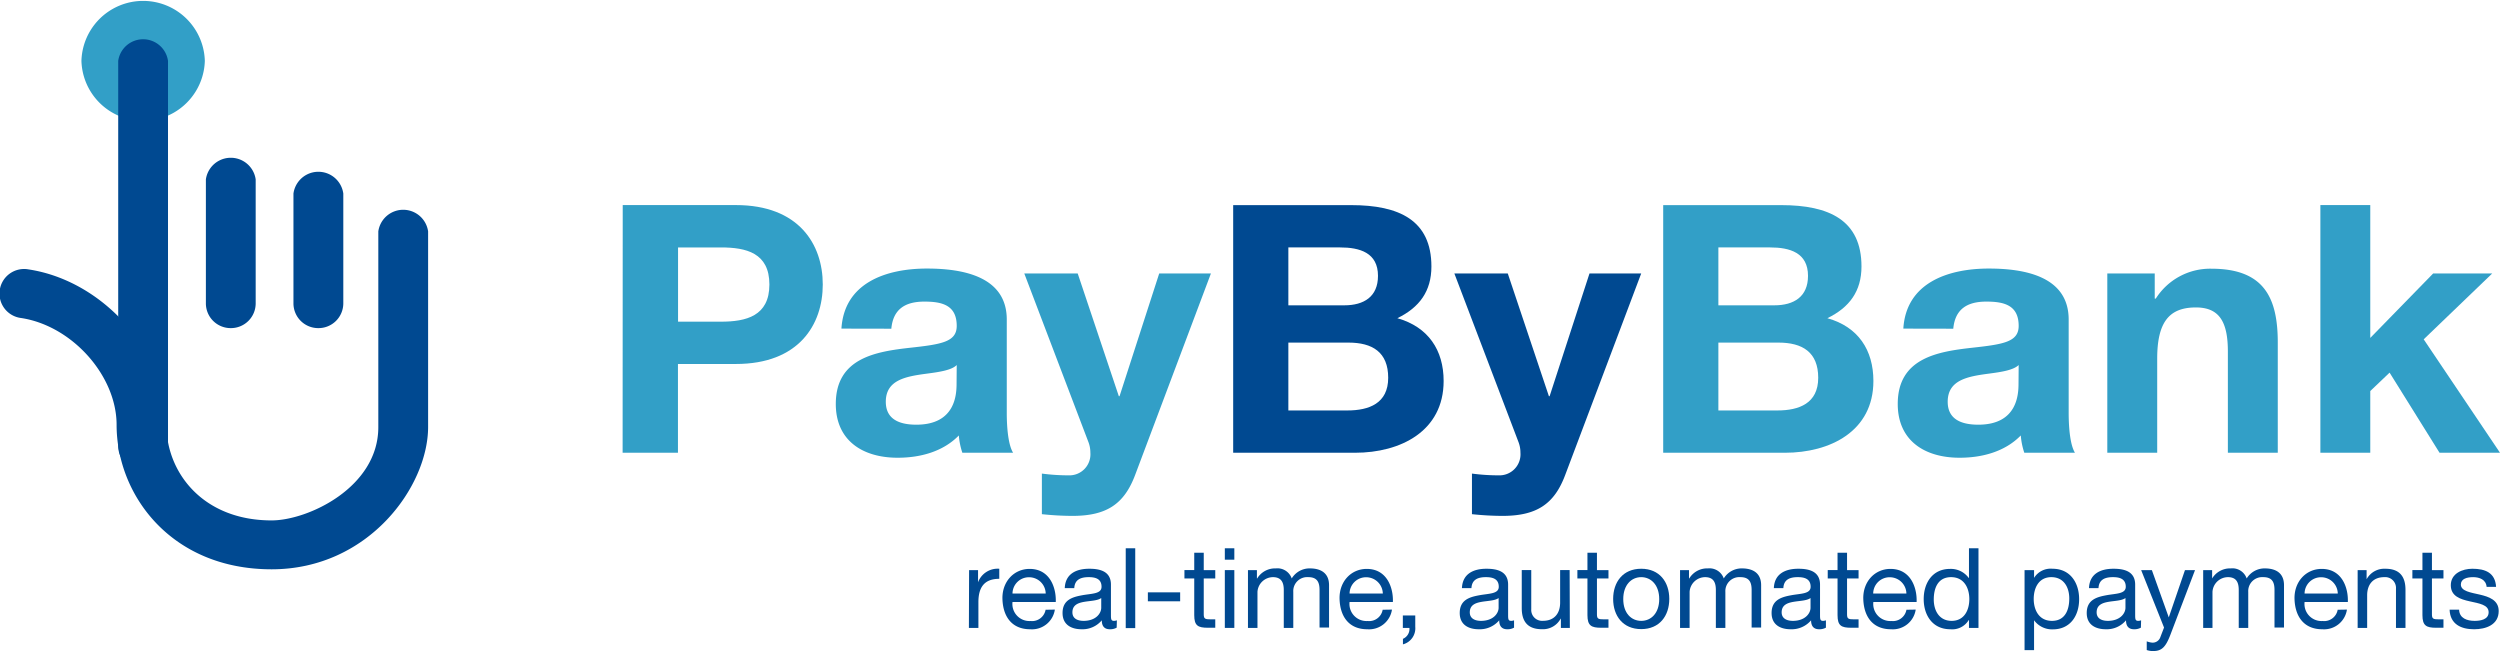 <svg xmlns="http://www.w3.org/2000/svg" viewBox="0 0 497.01 129.43"><defs><style>.cls-1{fill:#329fc7;}.cls-2{fill:#004991;}</style></defs><title>Asset 4</title><g id="Layer_2" data-name="Layer 2"><g id="Layer_1-2" data-name="Layer 1"><path class="cls-1" d="M123.8,40.77h22.5c12.51,0,17.27,7.8,17.27,15.79s-4.76,15.8-17.27,15.8H134.78V90h-11Zm11,23.18h8.52c5,0,9.64-1.11,9.64-7.39s-4.61-7.37-9.64-7.37h-8.52Z"/><path class="cls-1" d="M167.28,65.33c.56-9.11,8.88-11.94,17-11.94,7.2,0,15.87,1.59,15.87,10.14V82.08c0,3.25.35,6.48,1.26,7.93H191.32a14.3,14.3,0,0,1-.7-3.44C187.47,89.8,182.94,91,178.46,91c-6.92,0-12.3-3.38-12.3-10.69,0-9.17,8-10.41,14.82-11.18,6.22-.68,9.22-1.16,9.22-4.34,0-4.14-2.93-4.83-6.43-4.83-3.84,0-6.22,1.52-6.57,5.39Zm22.92,7.24c-1,1-3.29,1.37-6,1.72-4.12.55-8.1,1.24-8.1,5.58,0,3.59,2.86,4.56,6.07,4.56,7.77,0,8-6,8-8.21Z"/><path class="cls-1" d="M225.64,94.5c-2.17,5.72-5.66,8.06-12.43,8.06a58.84,58.84,0,0,1-6.08-.34V94.15a40.38,40.38,0,0,0,5.3.35A4.18,4.18,0,0,0,216.77,90a5.86,5.86,0,0,0-.42-2.2L203.63,54.36h10.62l8.18,24.41h.14l7.89-24.41h10.28Z"/><path class="cls-2" d="M245.16,40.78h23.48c9.51,0,15.93,3,15.93,12.2,0,4.9-2.37,8.14-6.77,10.28C283.94,65,287,69.6,287,75.74c0,10-8.59,14.27-17.61,14.27H245.16ZM267.24,60.7c3.92,0,6.71-1.72,6.71-5.86,0-4.62-3.64-5.65-7.55-5.65H256.13V60.7Zm.63,20.9c4.26,0,8.11-1.38,8.11-6.49s-3.15-7-7.9-7H256.13V81.6Z"/><path class="cls-2" d="M311.14,94.5c-2.16,5.72-5.66,8.06-12.43,8.06a58.84,58.84,0,0,1-6.08-.34V94.15a40.38,40.38,0,0,0,5.3.35A4.18,4.18,0,0,0,302.27,90a5.86,5.86,0,0,0-.42-2.2L289.13,54.36h10.62l8.18,24.41h.14L316,54.36h10.28Z"/><path class="cls-1" d="M330.65,40.78h23.48c9.51,0,15.94,3,15.94,12.2,0,4.9-2.38,8.14-6.78,10.28,6.14,1.72,9.15,6.34,9.15,12.48,0,10-8.6,14.27-17.61,14.27H330.65ZM352.74,60.7c3.91,0,6.7-1.72,6.7-5.86,0-4.62-3.64-5.65-7.55-5.65H341.62V60.7Zm.62,20.9c4.26,0,8.11-1.38,8.11-6.49s-3.15-7-7.9-7H341.62V81.6Z"/><path class="cls-1" d="M378.39,65.33c.56-9.11,8.88-11.94,17-11.94,7.2,0,15.87,1.59,15.87,10.14V82.08c0,3.25.35,6.48,1.25,7.93H402.44a14.3,14.3,0,0,1-.7-3.44C398.59,89.8,394.05,91,389.58,91c-6.92,0-12.3-3.38-12.3-10.69,0-9.17,8-10.41,14.82-11.18,6.21-.68,9.22-1.16,9.22-4.34,0-4.14-2.93-4.83-6.43-4.83-3.84,0-6.22,1.52-6.57,5.39Zm22.93,7.24c-1.05,1-3.29,1.37-6,1.72-4.12.55-8.11,1.24-8.11,5.58,0,3.59,2.87,4.56,6.08,4.56,7.76,0,8-6,8-8.21Z"/><path class="cls-1" d="M418.94,54.36h9.43v5h.21a12.8,12.8,0,0,1,11.05-5.94c10.55,0,13.2,5.86,13.2,14.69V90h-9.92V69.88c0-5.87-1.68-8.76-6.36-8.76-5.38,0-7.69,3-7.69,10.2V90h-9.92Z"/><polygon class="cls-1" points="461.3 40.77 471.22 40.77 471.22 67.18 483.73 54.36 495.47 54.36 481.84 67.46 497.01 90.01 484.99 90.01 475.06 74.08 471.22 77.74 471.22 90.01 461.3 90.01 461.3 40.77"/><path class="cls-1" d="M40.72,12.1a12.27,12.27,0,0,0-24.53,0,12.27,12.27,0,0,0,24.53,0"/><path class="cls-2" d="M28.45,93.58a4.92,4.92,0,0,1-4.95-4.89V12.1a5,5,0,0,1,9.9,0V88.69a4.92,4.92,0,0,1-4.95,4.89"/><path class="cls-2" d="M45.93,65.23a4.92,4.92,0,0,1-5-4.89V35.66a5,5,0,0,1,9.9,0V60.34a4.92,4.92,0,0,1-5,4.89"/><path class="cls-2" d="M63.34,65.23a4.92,4.92,0,0,1-5-4.89V38.48a5,5,0,0,1,9.91,0V60.34a4.93,4.93,0,0,1-5,4.89"/><path class="cls-2" d="M54,113.18c-20,0-30.82-14.8-30.82-28.72,0-9.79-8.87-19.71-19-21.24a4.89,4.89,0,1,1,1.5-9.66C20.54,55.81,33.08,70,33.08,84.46c0,9.41,7.19,19,20.92,19,7.2,0,21.21-6.54,21.21-18.53V46a5,5,0,0,1,9.9,0V84.88c0,11.82-11.83,28.3-31.11,28.3"/><path class="cls-2" d="M192.66,113.34h1.78v2.42h0a4.15,4.15,0,0,1,4.22-2.69v2c-3,0-4.15,1.72-4.15,4.65v5.11h-1.89Z"/><path class="cls-2" d="M209.71,121.19a4.6,4.6,0,0,1-4.91,3.91c-3.67,0-5.4-2.56-5.51-6s2.27-6,5.4-6c4.07,0,5.31,3.8,5.2,6.58h-8.6a3.39,3.39,0,0,0,3.58,3.78,2.74,2.74,0,0,0,3-2.24ZM207.89,118a3.3,3.3,0,0,0-3.31-3.24,3.26,3.26,0,0,0-3.29,3.24Z"/><path class="cls-2" d="M222,124.78a2.65,2.65,0,0,1-1.36.32c-1,0-1.6-.54-1.6-1.78a5,5,0,0,1-4,1.78c-2.09,0-3.8-.92-3.8-3.23,0-2.6,1.93-3.17,3.89-3.53s3.86-.25,3.86-1.69c0-1.67-1.37-1.91-2.55-1.91-1.6,0-2.78.49-2.87,2.18h-1.89c.11-2.85,2.29-3.85,4.87-3.85,2.07,0,4.31.47,4.31,3.16v5.91c0,.89,0,1.29.6,1.29a1.8,1.8,0,0,0,.58-.11Zm-3.07-5.89c-1.47,1.09-5.73,0-5.73,2.85,0,1.25,1.06,1.69,2.22,1.69,2.49,0,3.51-1.53,3.51-2.6Z"/><path class="cls-2" d="M223.8,109h1.89v15.87H223.8Z"/><path class="cls-2" d="M228.2,117.76h6.42v1.78H228.2Z"/><path class="cls-2" d="M239.31,113.34h2.29V115h-2.29v7.13c0,.89.25,1,1.42,1h.87v1.67h-1.44c-2,0-2.74-.4-2.74-2.51V115h-1.95v-1.67h1.95v-3.45h1.89Z"/><path class="cls-2" d="M245.39,111.27H243.5V109h1.89Zm-1.89,2.07h1.89v11.49H243.5Z"/><path class="cls-2" d="M248.1,113.34h1.78V115h.05a4.16,4.16,0,0,1,3.71-2,3,3,0,0,1,3.16,2,4.15,4.15,0,0,1,3.6-2c2.28,0,3.82,1,3.82,3.34v8.42h-1.89V117.3c0-1.43-.38-2.56-2.22-2.56a2.77,2.77,0,0,0-3,2.93v7.16h-1.89V117.3c0-1.49-.47-2.56-2.16-2.56a3.11,3.11,0,0,0-3.07,2.93v7.16H248.1Z"/><path class="cls-2" d="M276.73,121.19a4.6,4.6,0,0,1-4.91,3.91c-3.67,0-5.4-2.56-5.51-6s2.26-6,5.4-6c4.06,0,5.31,3.8,5.2,6.58H268.3a3.39,3.39,0,0,0,3.58,3.78,2.73,2.73,0,0,0,3-2.24ZM274.91,118a3.31,3.31,0,0,0-3.31-3.24,3.27,3.27,0,0,0-3.3,3.24Z"/><path class="cls-2" d="M278.89,122.36h2.47v2.25a3.3,3.3,0,0,1-2.45,3.49V127a2.13,2.13,0,0,0,1.29-2.16h-1.31Z"/><path class="cls-2" d="M301,124.78a2.64,2.64,0,0,1-1.35.32c-1,0-1.6-.54-1.6-1.78A5.06,5.06,0,0,1,294,125.1c-2.09,0-3.8-.92-3.8-3.23,0-2.6,1.93-3.17,3.89-3.53s3.87-.25,3.87-1.69c0-1.67-1.38-1.91-2.56-1.91-1.6,0-2.78.49-2.87,2.18h-1.89c.12-2.85,2.29-3.85,4.87-3.85,2.07,0,4.31.47,4.31,3.16v5.91c0,.89,0,1.29.6,1.29a1.8,1.8,0,0,0,.58-.11Zm-3.07-5.89c-1.46,1.09-5.73,0-5.73,2.85,0,1.25,1.07,1.69,2.22,1.69,2.49,0,3.51-1.53,3.51-2.6Z"/><path class="cls-2" d="M312.09,124.83h-1.78V123h-.05a4,4,0,0,1-3.73,2.09c-3,0-4-1.74-4-4.2v-7.56h1.89v7.78a2.16,2.16,0,0,0,2.34,2.31c2.29,0,3.4-1.53,3.4-3.6v-6.49h1.89Z"/><path class="cls-2" d="M317.48,113.34h2.29V115h-2.29v7.13c0,.89.24,1,1.42,1h.87v1.67h-1.45c-1.95,0-2.73-.4-2.73-2.51V115h-2v-1.67h2v-3.45h1.89Z"/><path class="cls-2" d="M326.28,113.07c3.65,0,5.58,2.65,5.58,6s-1.93,6-5.58,6-5.58-2.65-5.58-6S322.64,113.07,326.28,113.07Zm0,10.36c2,0,3.58-1.56,3.58-4.33s-1.6-4.36-3.58-4.36-3.57,1.58-3.57,4.36S324.3,123.43,326.28,123.43Z"/><path class="cls-2" d="M334,113.34h1.78V115h.05a4.15,4.15,0,0,1,3.71-2,3,3,0,0,1,3.15,2,4.17,4.17,0,0,1,3.6-2c2.29,0,3.83,1,3.83,3.34v8.42h-1.89V117.3c0-1.43-.38-2.56-2.22-2.56a2.78,2.78,0,0,0-3,2.93v7.16h-1.89V117.3c0-1.49-.46-2.56-2.15-2.56a3.11,3.11,0,0,0-3.07,2.93v7.16H334Z"/><path class="cls-2" d="M363,124.78a2.64,2.64,0,0,1-1.35.32c-1,0-1.6-.54-1.6-1.78A5.06,5.06,0,0,1,356,125.1c-2.09,0-3.8-.92-3.8-3.23,0-2.6,1.93-3.17,3.89-3.53s3.87-.25,3.87-1.69c0-1.67-1.38-1.91-2.56-1.91-1.6,0-2.78.49-2.86,2.18h-1.89c.11-2.85,2.29-3.85,4.86-3.85,2.07,0,4.32.47,4.32,3.16v5.91c0,.89,0,1.29.59,1.29a1.8,1.8,0,0,0,.58-.11Zm-3.06-5.89c-1.47,1.09-5.74,0-5.74,2.85,0,1.25,1.07,1.69,2.22,1.69,2.49,0,3.52-1.53,3.52-2.6Z"/><path class="cls-2" d="M367.2,113.34h2.29V115H367.2v7.13c0,.89.25,1,1.42,1h.87v1.67h-1.44c-2,0-2.74-.4-2.74-2.51V115h-1.95v-1.67h1.95v-3.45h1.89Z"/><path class="cls-2" d="M380.85,121.19a4.6,4.6,0,0,1-4.91,3.91c-3.67,0-5.4-2.56-5.51-6s2.27-6,5.4-6c4.07,0,5.31,3.8,5.2,6.58h-8.6a3.39,3.39,0,0,0,3.58,3.78,2.74,2.74,0,0,0,3-2.24ZM379,118a3.3,3.3,0,0,0-3.31-3.24,3.26,3.26,0,0,0-3.29,3.24Z"/><path class="cls-2" d="M393.33,124.83h-1.89v-1.56h-.05a3.83,3.83,0,0,1-3.66,1.83c-3.54,0-5.29-2.8-5.29-6s1.73-6,5.24-6a4.4,4.4,0,0,1,3.71,1.8h.05V109h1.89Zm-5.34-1.4c2.56,0,3.52-2.2,3.52-4.33s-1-4.36-3.63-4.36-3.44,2.2-3.44,4.44S385.55,123.43,388,123.43Z"/><path class="cls-2" d="M402.49,113.34h1.89v1.55h0a3.87,3.87,0,0,1,3.67-1.82c3.53,0,5.29,2.8,5.29,6.05s-1.73,6-5.24,6a4.42,4.42,0,0,1-3.72-1.81h0v5.94h-1.89Zm5.33,1.4c-2.55,0-3.51,2.2-3.51,4.33s1,4.36,3.63,4.36,3.44-2.2,3.44-4.45S410.27,114.74,407.82,114.74Z"/><path class="cls-2" d="M425.62,124.78a2.68,2.68,0,0,1-1.36.32c-1,0-1.6-.54-1.6-1.78a5,5,0,0,1-4,1.78c-2.09,0-3.81-.92-3.81-3.23,0-2.6,1.94-3.17,3.89-3.53s3.87-.25,3.87-1.69c0-1.67-1.38-1.91-2.55-1.91-1.6,0-2.78.49-2.87,2.18h-1.89c.11-2.85,2.29-3.85,4.87-3.85,2.06,0,4.31.47,4.31,3.16v5.91c0,.89,0,1.29.6,1.29a1.8,1.8,0,0,0,.58-.11Zm-3.07-5.89c-1.47,1.09-5.73,0-5.73,2.85,0,1.25,1.06,1.69,2.22,1.69,2.49,0,3.51-1.53,3.51-2.6Z"/><path class="cls-2" d="M431.42,126.36c-.88,2.23-1.64,3.07-3.33,3.07a3.66,3.66,0,0,1-1.31-.2V127.5a3.82,3.82,0,0,0,1.11.26,1.6,1.6,0,0,0,1.56-1l.77-2-4.55-11.42h2.13l3.36,9.4h0l3.22-9.4h2Z"/><path class="cls-2" d="M438,113.34h1.78V115h0a4.17,4.17,0,0,1,3.71-2,3,3,0,0,1,3.16,2,4.17,4.17,0,0,1,3.6-2c2.29,0,3.82,1,3.82,3.34v8.42h-1.89V117.3c0-1.43-.37-2.56-2.22-2.56a2.78,2.78,0,0,0-3,2.93v7.16h-1.89V117.3c0-1.49-.46-2.56-2.15-2.56a3.1,3.1,0,0,0-3.07,2.93v7.16H438Z"/><path class="cls-2" d="M466.58,121.19a4.6,4.6,0,0,1-4.91,3.91c-3.66,0-5.4-2.56-5.51-6s2.27-6,5.4-6c4.07,0,5.31,3.8,5.2,6.58h-8.6a3.39,3.39,0,0,0,3.58,3.78,2.73,2.73,0,0,0,3-2.24ZM464.76,118a3.3,3.3,0,0,0-3.31-3.24,3.26,3.26,0,0,0-3.29,3.24Z"/><path class="cls-2" d="M468.71,113.34h1.78v1.82h0a4,4,0,0,1,3.73-2.09c3,0,4,1.74,4,4.2v7.56h-1.89v-7.78a2.15,2.15,0,0,0-2.33-2.31c-2.29,0-3.4,1.53-3.4,3.6v6.49h-1.89Z"/><path class="cls-2" d="M483.48,113.34h2.29V115h-2.29v7.13c0,.89.24,1,1.42,1h.87v1.67h-1.45c-1.95,0-2.73-.4-2.73-2.51V115h-2v-1.67h2v-3.45h1.89Z"/><path class="cls-2" d="M488.88,121.21c.06,1.69,1.55,2.22,3.09,2.22,1.18,0,2.78-.27,2.78-1.71,0-3-7.52-1-7.52-5.38,0-2.31,2.27-3.27,4.29-3.27,2.58,0,4.54.8,4.71,3.6h-1.88c-.12-1.47-1.45-1.93-2.67-1.93s-2.45.31-2.45,1.47c0,1.33,2,1.59,3.76,2s3.76,1.06,3.76,3.26c0,2.76-2.56,3.63-4.89,3.63-2.58,0-4.76-1-4.87-3.89Z"/></g></g></svg>
